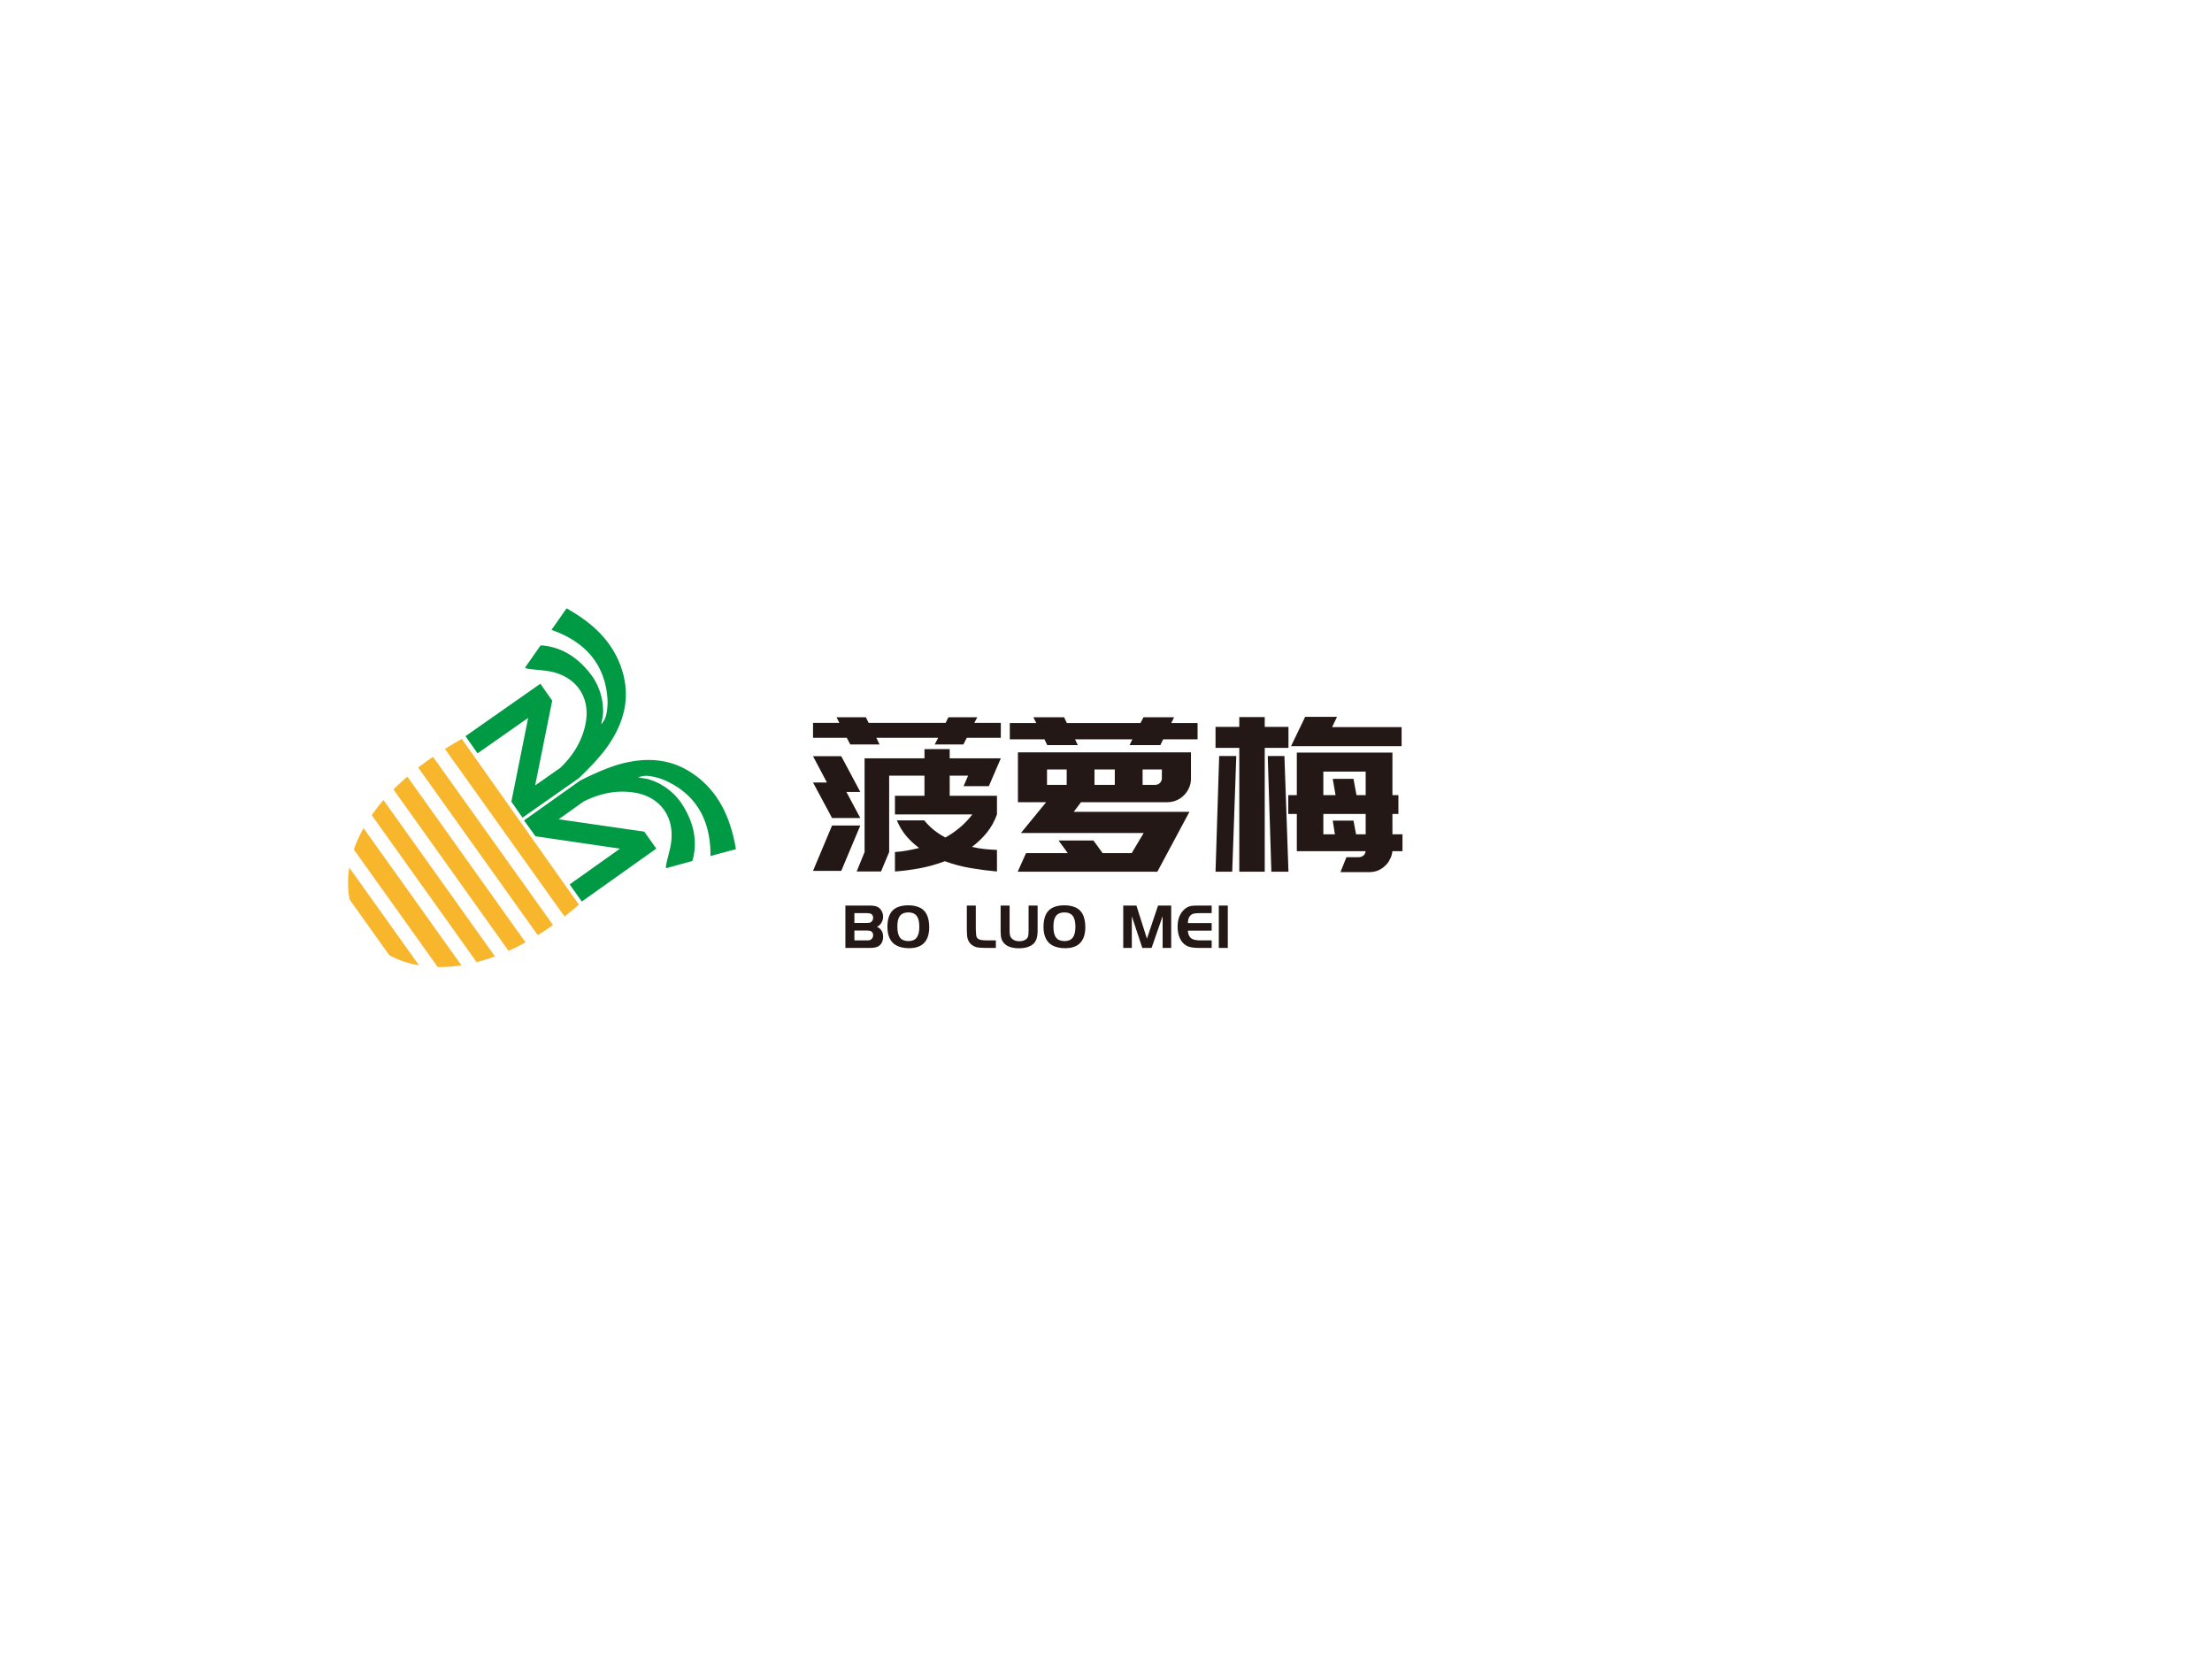 <svg id="图层_1" data-name="图层 1" xmlns="http://www.w3.org/2000/svg" viewBox="0 0 966.61 725.67"><defs><style>.cls-3{fill:#094}.cls-4{fill:#f8b62d}</style></defs><path transform="translate(353.32 380.78)" fill="#231815" font-family="PangMenZhengDao-3" font-size="93.46" letter-spacing=".2em" d="M1.96-58.41L1.96-64.95L13.46-64.95L12.24-67.38L25.05-67.38L26.26-64.95L59.91-64.95L61.12-67.38L73.74-67.38L72.43-64.95L84.02-64.95L84.02-58.41L69.16-58.41L67.67-55.52L55.14-55.52L56.64-58.41L29.63-58.41L31.03-55.52L18.22-55.52L16.73-58.41L1.96-58.41ZM22.62-20.09L14.30-0.28L1.96-0.28L10.28-20.09L22.62-20.09ZM10.28-23.37L1.96-38.88L8.04-38.88L1.96-50.37L14.30-50.37L22.62-34.77L16.54-34.77L22.62-23.37L10.28-23.37ZM31.68 0L21.03 0L24.49-8.50L24.49-49.44L50.66-49.44L50.66-53.46L61.68-53.46L61.68-49.44L72.99-49.44L79.63-49.44L84.02-49.44L78.79-37.29L67.76-37.29L69.72-41.87L61.68-41.87L61.68-33.08L82.34-33.08L82.34-24.95Q80.75-20.47 77.90-16.96Q75.05-13.46 71.40-10.75L71.40-10.75Q74.21-10.09 76.96-9.81Q79.72-9.53 82.34-9.44L82.34-9.44L82.34 0Q77.01-0.47 71.12-1.45Q65.24-2.43 59.53-4.49L59.53-4.49Q54.11-2.43 48.51-1.40Q42.90-0.37 37.76 0L37.76 0L37.76-8.50Q40.47-8.69 43.09-9.16Q45.70-9.63 48.32-10.28L48.32-10.28Q45.14-12.62 42.66-15.56Q40.19-18.51 38.60-22.34L38.60-22.34L50.56-22.34Q52.43-20.00 54.77-18.13Q57.10-16.26 59.81-14.86L59.81-14.86Q63.18-16.73 66.17-19.25Q69.16-21.78 71.59-24.95L71.59-24.95L37.76-24.95L37.76-33.08L50.66-33.08L50.66-41.87L35.23-41.87L35.23-8.50L31.68 0ZM91.40 0.09L95.05-8.04L113.27-8.04L109.25-13.55L124.49-13.55L128.51-8.04L141.22-8.04L146.45-16.82L92.81-16.82L103.83-30.28L91.50-30.28L91.50-33.27L91.50-37.85L91.50-44.58L91.50-52.06L104.21-52.06L167.11-52.06L167.11-50.09L167.11-44.58L167.11-40.56Q167.11-38.41 166.27-36.54Q165.42-34.67 164.02-33.27Q162.62-31.87 160.75-31.08Q158.88-30.28 156.83-30.28L156.83-30.28L119.07-30.28L115.89-26.08L166.45-26.08L152.43 0.09L143.09 0.09L136.55 0.09L91.40 0.09ZM124.96-37.85L133.83-37.85L133.83-44.58L124.96-44.58L124.96-37.85ZM154.40-40.75L154.40-44.58L145.98-44.58L145.98-37.85L151.41-37.85Q152.71-37.85 153.55-38.69Q154.40-39.53 154.40-40.75L154.40-40.75ZM104.21-44.58L104.21-37.85L112.81-37.85L112.81-44.58L104.21-44.58ZM159.72-67.38L158.51-64.86L170.00-64.86L170.00-57.76L154.96-57.76L153.74-55.23L140.28-55.23L141.50-57.76L116.45-57.76L117.67-55.23L104.30-55.23L103.09-57.76L87.95-57.76L87.95-64.86L99.53-64.86L98.23-67.38L111.68-67.38L112.90-64.86L145.05-64.86L146.36-67.38L159.72-67.38ZM259.54-16.26L259.54-8.88L255.15-8.88Q254.87-6.64 254.02-5.33L254.02-5.33Q253.37-3.74 251.87-2.43L251.87-2.43Q250.66-1.21 248.70-0.37L248.70-0.37Q246.83 0.28 244.96 0.28L244.96 0.28L232.44 0.28L235.05-6.26L240.57-6.26Q241.50-6.26 242.53-7.01L242.53-7.01Q243.28-7.76 243.46-8.88L243.46-8.88L213.37-8.88L213.37-25.14L209.63-25.14L209.63-33.37L213.37-33.37L213.37-51.96L255.15-51.96L255.15-33.37L257.76-33.37L257.76-25.14L255.15-25.14L255.15-16.26L259.54-16.26ZM199.35 0.09L188.23 0.09L188.23-54.02L177.85-54.02L177.85-63.18L188.23-63.18L188.23-67.48L199.35-67.48L199.35-63.18L209.72-63.18L209.72-54.02L199.35-54.02L199.35 0.09ZM259.16-54.77L210.85-54.77L217.01-67.57L230.94-67.57L228.79-63.09L259.16-63.09L259.16-54.77ZM185.14 0.09L177.85 0.09L179.44-50.47L186.92-50.47L185.14 0.09ZM209.72 0.09L202.25 0.09L200.66-50.47L207.95-50.47L209.72 0.09ZM224.96-43.65L224.96-33.37L230.29-33.37L229.07-40.47L238.14-40.47L239.44-33.37L243.46-33.37L243.46-43.65L224.96-43.65ZM224.96-25.14L224.96-16.26L230.01-16.26L229.07-22.24L238.14-22.24L239.26-16.26L243.46-16.26L243.46-25.14L224.96-25.14Z"></path><path transform="translate(367.53 414.18)" font-size="27.76" letter-spacing=".2em" fill="#231815" font-family="PangMenZhengDao-3" d="M12.13 0L1.89 0L1.89-18.52L12.35-18.52Q14.82-18.52 15.93-17.93L15.93-17.93Q17.24-17.29 17.91-15.80L17.91-15.80Q18.38-14.77 18.38-13.66L18.38-13.66Q18.38-12.21 17.61-10.97Q16.85-9.72 15.68-9.24L15.68-9.24Q18.38-8.02 18.38-4.89L18.38-4.89Q18.38-3.08 17.52-1.86L17.52-1.86Q16.77-0.81 15.60-0.40Q14.44 0 12.13 0L12.13 0ZM5.83-15.21L5.83-10.91L11.19-10.91Q12.05-10.91 12.42-10.99Q12.80-11.08 13.16-11.35L13.16-11.35Q14.02-12.02 14.02-13.19L14.02-13.19Q14.02-14.30 13.21-14.82L13.21-14.82Q12.63-15.21 11.27-15.21L11.27-15.21L5.83-15.21ZM5.83-7.61L5.83-3.30L11.19-3.30Q12.05-3.30 12.44-3.39Q12.83-3.47 13.16-3.75L13.16-3.75Q14.02-4.41 14.02-5.58L14.02-5.58Q14.02-6.69 13.21-7.22L13.21-7.22Q12.63-7.61 11.27-7.61L11.27-7.61L5.83-7.61ZM29.40-18.63L29.40-18.63Q32.17-18.63 34.28-17.68L34.28-17.68Q36.75-16.54 37.75-13.88L37.75-13.88Q38.53-11.80 38.53-8.99L38.53-8.99Q38.53-6.16 37.59-4.08L37.59-4.08Q36.39-1.61 33.92-0.61L33.92-0.61Q32.09 0.11 29.70 0.11L29.70 0.11Q26.57 0.11 24.26-1.05L24.26-1.05Q22.32-2.03 21.29-4.11Q20.26-6.19 20.26-9.16L20.26-9.16Q20.26-14.46 22.90-16.71L22.90-16.71Q25.12-18.60 29.40-18.63ZM29.43-15.52L29.43-15.52Q26.71-15.52 25.54-13.74L25.54-13.74Q24.60-12.35 24.60-9.27L24.60-9.27Q24.60-6.02 25.76-4.50L25.76-4.50Q26.93-3.00 29.45-3.00L29.45-3.00Q31.90-3.00 33.05-4.52Q34.20-6.05 34.20-9.24L34.20-9.24Q34.20-12.16 33.26-13.69L33.26-13.69Q32.17-15.49 29.43-15.52ZM54.96-8.11L54.96-18.52L58.88-18.52L58.88-8.11Q58.96-6.13 59.05-5.50L59.05-5.50Q59.24-4.22 60.27-3.76Q61.29-3.30 63.88-3.30L63.88-3.30L67.65-3.30L67.65 0L63.46 0Q60.49 0 59.16-0.33L59.16-0.33Q56.10-1.22 55.27-4.22L55.27-4.22Q54.96-5.39 54.96-8.11L54.96-8.11ZM69.73-18.52L73.65-18.52L73.65-7.41Q73.65-6.08 73.87-5.34Q74.09-4.61 74.62-4.08L74.62-4.08Q75.78-2.94 77.87-2.94L77.87-2.94Q79.20-2.94 80.18-3.40Q81.17-3.86 81.56-4.64L81.56-4.64Q81.95-5.41 81.95-7.41L81.95-7.41L81.95-18.52L85.89-18.52L85.89-7.61Q85.89-5.44 85.43-4.04Q84.97-2.64 84.03-1.78L84.03-1.78Q81.84 0.14 77.81 0.14L77.81 0.14Q73.51 0.14 71.54-1.75L71.54-1.75Q70.51-2.72 70.12-3.93Q69.73-5.14 69.73-7.33L69.73-7.33L69.73-18.52ZM97.60-18.63L97.60-18.63Q100.38-18.63 102.49-17.68L102.49-17.68Q104.96-16.54 105.96-13.88L105.96-13.88Q106.74-11.80 106.74-8.99L106.74-8.99Q106.74-6.16 105.79-4.08L105.79-4.08Q104.60-1.61 102.13-0.61L102.13-0.61Q100.30 0.11 97.91 0.11L97.91 0.11Q94.77 0.11 92.47-1.05L92.47-1.05Q90.53-2.03 89.50-4.11Q88.47-6.19 88.47-9.16L88.47-9.16Q88.47-14.46 91.11-16.71L91.11-16.71Q93.33-18.60 97.60-18.63ZM97.63-15.52L97.63-15.52Q94.91-15.52 93.75-13.74L93.75-13.74Q92.80-12.35 92.80-9.27L92.80-9.27Q92.80-6.02 93.97-4.50L93.97-4.50Q95.13-3.00 97.66-3.00L97.66-3.00Q100.10-3.00 101.25-4.52Q102.41-6.05 102.41-9.24L102.41-9.24Q102.41-12.16 101.46-13.69L101.46-13.69Q100.38-15.49 97.63-15.52ZM123.31-18.52L129.06-18.52L133.66-4.05L138.52-18.52L144.27-18.52L144.27 0L140.52 0L140.52-13.88L135.69 0L131.64 0L127.06-13.88L127.06 0L123.31 0L123.31-18.52ZM155.32-18.52L161.95-18.52L161.95-15.21L156.82-15.21Q154.82-15.21 153.90-14.93Q152.99-14.66 152.37-13.85L152.37-13.85Q151.96-13.30 151.81-12.74Q151.65-12.19 151.54-10.85L151.54-10.85L161.95-10.85L161.95-7.55L151.54-7.55Q151.76-5.16 152.96-4.23Q154.15-3.30 157.01-3.30L157.01-3.30L161.95-3.30L161.95 0L156.82 0Q154.73 0 153.15-0.25L153.15-0.25Q150.65-0.67 149.18-2.44L149.18-2.44Q147.07-5.00 147.07-9.36L147.07-9.36Q147.07-14.19 150.04-16.88L150.04-16.88Q151.07-17.79 152.22-18.16Q153.37-18.52 155.32-18.52L155.32-18.52ZM169.00 0L165.06 0L165.06-18.52L169.00-18.52L169.00 0Z"></path><path class="cls-3" d="M271.89 293c-3.57-11.7-11.85-19.82-22.15-25.95-.81-.48-1.52-.9-2.15-1.25l-6.59 9.4 1.08.4c12.91 4.84 21.43 13.52 23.19 27.65a26.74 26.74 0 01-.36 9.08 9.45 9.45 0 01-2.2 4.17l.62-3.24a10.06 10.06 0 00.19-1.72 26.63 26.63 0 00-6-17.74c-5.26-6.52-11.7-10.8-20.1-11.75a6.32 6.32 0 00-1.23 0l-6.75 9.65a2.9 2.9 0 001 .44c3.71.62 7.55.6 11.18 1.5 10.59 2.61 16.26 11.32 14.36 22-1.45 8.09-5.56 14.42-11.05 19.78l-11.08 7.76 7.44-37h.06l-5.22-7.44-.1.07-32.61 22.84 5.24 7.47c.6-.37 1.31-.86 2.18-1.47l18.78-13.16 1.17-.79-7.33 36.55 4.87 7 24.56-17.2s8.18-7.57 12.75-14.14c7.18-10.41 9.87-21.11 6.25-32.91zM304.13 339c9.82 7.29 14.69 17.82 17 29.57.18.93.34 1.74.46 2.45L310.48 374v-1.15c-.22-13.79-5.54-24.72-18.26-31.12a26.69 26.69 0 00-8.67-2.7 9.34 9.34 0 00-4.67.67l3.26.5a10.92 10.92 0 011.69.4 26.61 26.61 0 0114.71 11.56c4.38 7.14 6.24 14.65 4.33 22.88a7 7 0 01-.4 1.17l-11.36 3.12a3 3 0 01-.08-1.08c.66-3.7 2-7.32 2.34-11 1.09-10.85-5.21-19.11-15.9-20.9-8.1-1.35-15.45.4-22.34 3.78l-11 7.83 37.35 5.4h.05l5.27 7.41-.1.07-32.46 23.06-5.28-7.44c.55-.44 1.25-.94 2.11-1.56l18.7-13.28 1.13-.83-36.9-5.4-5-6.93 24.44-17.36s9.88-5.17 17.6-7.27c12.15-3.3 23.13-2.25 33.09 5.17z"></path><path class="cls-4" d="M222.23 415.46c2.44-1.1 4.91-2.33 7.42-3.71L178 339.32c-2.17 1.87-4.18 3.74-6.05 5.62zM235 408.6c2.2-1.37 4.42-2.84 6.66-4.43l-52.45-73.51c-2.27 1.57-4.43 3.14-6.46 4.72zM246.68 400.44c2.08-1.62 4.18-3.35 6.28-5.18l-51.18-72.43c-2.56 1.46-5 2.93-7.34 4.41zM167.58 349.58a79.62 79.62 0 00-5.14 6.57l45.84 64.23a80.91 80.91 0 008-2.51zM158.86 361.83a57.55 57.55 0 00-4.23 9.34l36.65 51.35a60.13 60.13 0 0010.34-.77zM152.64 379.08a40.2 40.2 0 00.13 13.95l17.35 24.32a41.77 41.77 0 0013 4.43z"></path></svg>